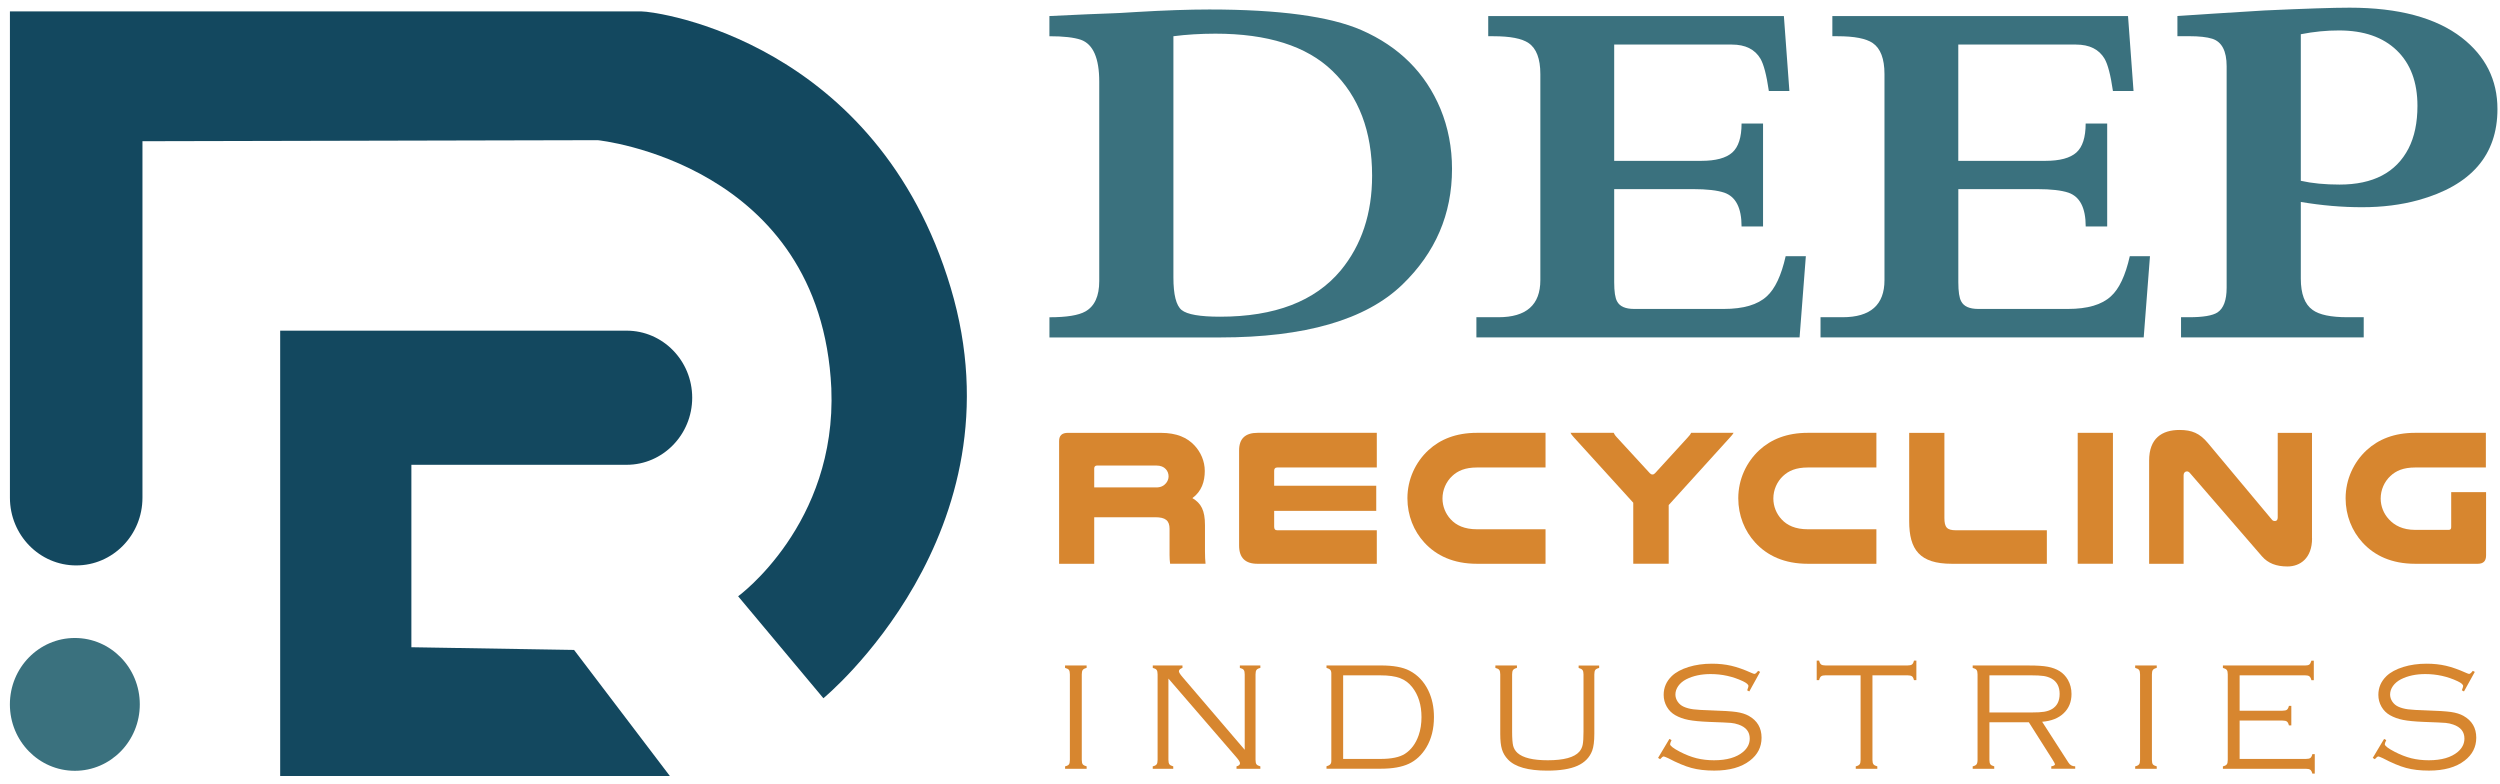 <svg width="201" height="63" viewBox="0 0 201 63" fill="none" xmlns="http://www.w3.org/2000/svg">
<path d="M66.202 56.138L59.346 47.941C59.346 47.941 67.285 42.172 66.839 31.222C65.995 13.103 48.06 11.27 48.06 11.27L11.454 11.354V40.015C11.454 43.022 9.07 45.46 6.124 45.46C3.182 45.46 0.798 43.022 0.798 40.015V0.915H51.54C52.911 0.915 70.532 3.395 76.436 23.134C82.345 42.87 66.202 56.138 66.202 56.138Z" fill="#13485F"/>
<path d="M33.075 37.37V52.038L46.155 52.255L53.858 62.392H22.526V26.585H50.379C53.292 26.585 55.653 29 55.653 31.976C55.653 33.463 55.061 34.812 54.107 35.788C53.153 36.765 51.834 37.37 50.379 37.37H33.075Z" fill="#13485F"/>
<path d="M6.018 61.972C8.902 61.972 11.24 59.582 11.24 56.633C11.24 53.684 8.902 51.294 6.018 51.294C3.133 51.294 0.795 53.684 0.795 56.633C0.795 59.582 3.133 61.972 6.018 61.972Z" fill="#3A717E"/>
<path d="M84.372 2.913V1.29C85.397 1.235 86.416 1.19 87.428 1.148L89.514 1.067C89.669 1.067 90.274 1.035 91.325 0.967C93.627 0.831 95.597 0.763 97.227 0.763C102.847 0.763 106.928 1.316 109.47 2.425C112.49 3.751 114.605 5.859 115.814 8.754C116.432 10.254 116.742 11.865 116.742 13.582C116.742 17.22 115.407 20.321 112.739 22.892C109.803 25.718 104.92 27.131 98.093 27.131H84.375V25.508C85.753 25.508 86.713 25.353 87.263 25.042C88.007 24.622 88.379 23.813 88.379 22.607V6.564C88.379 4.673 87.887 3.551 86.904 3.198C86.342 3.007 85.498 2.913 84.372 2.913ZM94.342 2.913V22.3C94.342 23.694 94.562 24.567 95.005 24.926C95.448 25.285 96.476 25.463 98.093 25.463C102.491 25.463 105.722 24.224 107.788 21.75C109.473 19.71 110.317 17.168 110.317 14.125C110.317 10.555 109.25 7.745 107.112 5.688C105.046 3.699 101.912 2.707 97.715 2.707C96.505 2.71 95.38 2.778 94.342 2.913Z" fill="#3A717E"/>
<path d="M142.215 7.315C142.031 6.044 141.807 5.177 141.539 4.718C141.09 3.961 140.323 3.583 139.243 3.583H129.781V12.932H136.779C137.946 12.932 138.777 12.709 139.275 12.262C139.773 11.816 140.022 11.04 140.022 9.931H141.749V18.206H140.022C140.022 16.718 139.56 15.813 138.632 15.49C138.069 15.302 137.235 15.205 136.126 15.205H129.781V22.688C129.781 23.445 129.859 23.959 130.014 24.231C130.224 24.635 130.68 24.839 131.385 24.839H138.593C140.168 24.839 141.319 24.502 142.05 23.823C142.71 23.228 143.217 22.154 143.567 20.599H145.19L144.686 27.128H118.702V25.505H120.471C122.718 25.505 123.844 24.512 123.844 22.523V5.953C123.844 4.724 123.527 3.89 122.896 3.46C122.363 3.095 121.422 2.913 120.073 2.913H119.653V1.29H143.424L143.867 7.315H142.215Z" fill="#3A717E"/>
<path d="M169.88 7.315C169.696 6.044 169.473 5.177 169.204 4.718C168.755 3.961 167.988 3.583 166.908 3.583H157.446V12.932H164.444C165.611 12.932 166.442 12.709 166.94 12.262C167.438 11.816 167.687 11.04 167.687 9.931H169.418V18.206H167.691C167.691 16.718 167.228 15.813 166.3 15.49C165.738 15.302 164.903 15.205 163.794 15.205H157.449V22.688C157.449 23.445 157.527 23.959 157.682 24.231C157.892 24.635 158.348 24.839 159.053 24.839H166.261C167.836 24.839 168.987 24.502 169.718 23.823C170.378 23.228 170.886 22.154 171.235 20.599H172.858L172.354 27.128H146.37V25.505H148.139C150.387 25.505 151.512 24.512 151.512 22.523V5.953C151.512 4.724 151.195 3.89 150.565 3.46C150.031 3.095 149.09 2.913 147.741 2.913H147.321V1.29H171.093L171.536 7.315H169.88Z" fill="#3A717E"/>
<path d="M184.985 16.237V22.4C184.985 23.629 185.302 24.47 185.933 24.916C186.466 25.308 187.401 25.505 188.736 25.505H190.043V27.128H175.355V25.505H176.008C177.133 25.505 177.89 25.375 178.285 25.12C178.776 24.797 179.022 24.134 179.022 23.131V5.326C179.022 4.097 178.634 3.36 177.864 3.114C177.428 2.978 176.81 2.91 176.011 2.91H175.064V1.287C176.622 1.18 178.954 1.031 182.062 0.841C185.321 0.692 187.604 0.617 188.911 0.617C192.843 0.617 195.851 1.423 197.93 3.03C199.841 4.517 200.795 6.432 200.795 8.77C200.795 12.476 198.674 14.914 194.431 16.091C193.053 16.47 191.55 16.66 189.92 16.66C188.316 16.663 186.673 16.521 184.985 16.237ZM184.985 2.752V14.536C185.884 14.739 186.925 14.84 188.102 14.84C190.799 14.84 192.646 13.873 193.645 11.939C194.124 11.008 194.363 9.863 194.363 8.511C194.363 6.603 193.807 5.119 192.698 4.049C191.588 2.981 190.043 2.448 188.06 2.448C187.051 2.445 186.026 2.548 184.985 2.752Z" fill="#3A717E"/>
<path d="M87.971 45.328H85.152V35.455C85.152 35.019 85.384 34.802 85.853 34.802H93.33C94.623 34.802 95.448 35.19 96.024 35.798C96.538 36.344 96.864 37.075 96.864 37.867C96.864 38.708 96.615 39.504 95.868 40.047C96.57 40.467 96.88 41.027 96.88 42.227V44.329C96.88 44.781 96.897 45.03 96.926 45.325H94.077C94.044 45.092 94.032 44.859 94.032 44.623V42.521C94.032 41.852 93.705 41.586 92.88 41.586H87.975V45.328H87.971ZM92.955 39.19C93.343 39.19 93.579 39.051 93.75 38.847C93.876 38.692 93.954 38.505 93.954 38.301C93.954 38.084 93.876 37.864 93.721 37.709C93.566 37.538 93.317 37.428 92.958 37.428H88.207C88.052 37.428 87.975 37.522 87.975 37.66V39.187H92.955V39.19Z" fill="#D7862F"/>
<path d="M110.695 34.799V37.586H102.692C102.52 37.586 102.443 37.68 102.443 37.851V39.051H110.65V41.075H102.443V42.353C102.443 42.54 102.52 42.634 102.692 42.634H110.695V45.328H101.101C100.121 45.328 99.623 44.846 99.623 43.863V36.215C99.623 35.264 100.121 34.799 101.117 34.799H110.695Z" fill="#D7862F"/>
<path d="M124.261 45.328H118.747C116.862 45.328 115.478 44.675 114.511 43.614C113.67 42.696 113.156 41.45 113.156 40.063C113.156 38.537 113.809 37.15 114.854 36.186C115.788 35.329 117.05 34.799 118.747 34.799H124.261V37.586H118.747C117.797 37.586 117.205 37.851 116.755 38.272C116.274 38.724 115.976 39.378 115.976 40.079C115.976 40.716 116.225 41.308 116.629 41.745C117.082 42.243 117.751 42.553 118.747 42.553H124.261V45.328Z" fill="#D7862F"/>
<path d="M126.534 35.158C126.379 34.986 126.318 34.909 126.269 34.799H129.742C129.775 34.876 129.852 35.015 129.991 35.158L132.64 38.039C132.701 38.1 132.763 38.149 132.856 38.149C132.95 38.149 133.012 38.103 133.073 38.039L135.705 35.158C135.844 35.019 135.938 34.876 135.971 34.799H139.382C139.321 34.909 139.256 34.986 139.101 35.158L134.163 40.606V45.325H131.314V40.419L126.534 35.158Z" fill="#D7862F"/>
<path d="M150.862 45.328H145.349C143.463 45.328 142.079 44.675 141.112 43.614C140.271 42.696 139.757 41.45 139.757 40.063C139.757 38.537 140.411 37.15 141.455 36.186C142.39 35.329 143.651 34.799 145.349 34.799H150.862V37.586H145.349C144.398 37.586 143.806 37.851 143.356 38.272C142.875 38.724 142.577 39.378 142.577 40.079C142.577 40.716 142.826 41.308 143.23 41.745C143.683 42.243 144.352 42.553 145.349 42.553H150.862V45.328Z" fill="#D7862F"/>
<path d="M156.922 45.328C154.338 45.328 153.498 44.19 153.498 41.903V34.802H156.33V41.638C156.33 42.401 156.534 42.634 157.265 42.634H164.567V45.328H156.922Z" fill="#D7862F"/>
<path d="M169.88 34.799V45.325H167.047V34.799H169.88Z" fill="#D7862F"/>
<path d="M185.89 43.287C185.89 44.875 184.94 45.544 183.911 45.544C183.022 45.544 182.353 45.295 181.855 44.72L176.076 38.039C175.998 37.945 175.921 37.9 175.827 37.9C175.688 37.9 175.562 38.01 175.562 38.197V45.331H172.79V37.03C172.79 35.238 173.819 34.569 175.235 34.569C176.231 34.569 176.855 34.834 177.509 35.614L182.647 41.764C182.725 41.874 182.818 41.89 182.912 41.89C183.038 41.89 183.129 41.797 183.129 41.609V34.805H185.884V43.287H185.89Z" fill="#D7862F"/>
<path d="M194.179 45.328C192.293 45.328 190.909 44.675 189.942 43.614C189.102 42.696 188.587 41.45 188.587 40.063C188.587 38.537 189.241 37.15 190.285 36.186C191.22 35.329 192.481 34.799 194.179 34.799H199.864V37.586H194.179C193.228 37.586 192.636 37.851 192.187 38.272C191.705 38.724 191.407 39.378 191.407 40.079C191.407 40.716 191.656 41.308 192.061 41.745C192.513 42.243 193.183 42.602 194.179 42.602H196.872C197.011 42.602 197.076 42.54 197.076 42.385V39.565H199.88V44.658C199.88 45.111 199.663 45.328 199.21 45.328H194.179Z" fill="#D7862F"/>
<path d="M86.018 61.093V54.224C86.018 54.053 85.992 53.933 85.941 53.862C85.889 53.791 85.785 53.739 85.63 53.7V53.506H87.364V53.7C87.208 53.739 87.105 53.794 87.053 53.865C87.001 53.933 86.975 54.053 86.975 54.224V61.093C86.975 61.264 87.001 61.384 87.053 61.452C87.105 61.519 87.208 61.574 87.367 61.616V61.81H85.633V61.616C85.792 61.578 85.895 61.523 85.947 61.452C85.992 61.384 86.018 61.264 86.018 61.093Z" fill="#D7862F"/>
<path d="M93.941 54.557V61.093C93.941 61.258 93.967 61.377 94.019 61.448C94.07 61.519 94.174 61.574 94.329 61.616V61.81H92.68V61.616C92.838 61.578 92.942 61.523 92.993 61.452C93.045 61.384 93.071 61.264 93.071 61.093V54.224C93.071 54.053 93.045 53.933 92.993 53.862C92.942 53.791 92.838 53.739 92.683 53.7V53.506H95.07V53.7C94.879 53.765 94.785 53.855 94.785 53.975C94.785 54.056 94.879 54.208 95.07 54.431L100.075 60.284V54.224C100.075 54.053 100.05 53.933 99.995 53.862C99.943 53.791 99.839 53.739 99.684 53.7V53.506H101.333V53.7C101.178 53.736 101.075 53.791 101.023 53.862C100.971 53.933 100.945 54.053 100.945 54.224V61.093C100.945 61.264 100.971 61.384 101.023 61.452C101.075 61.519 101.178 61.574 101.333 61.616V61.81H99.416V61.616C99.603 61.568 99.697 61.484 99.697 61.367C99.697 61.277 99.613 61.131 99.442 60.928L93.941 54.557Z" fill="#D7862F"/>
<path d="M107.038 61.177V54.137C107.038 54.014 107.009 53.92 106.954 53.855C106.899 53.791 106.795 53.739 106.65 53.697V53.503H111.032C112.024 53.503 112.784 53.642 113.315 53.917C113.981 54.263 114.485 54.793 114.834 55.511C115.138 56.138 115.29 56.853 115.29 57.652C115.29 58.596 115.087 59.411 114.676 60.096C114.307 60.705 113.838 61.141 113.273 61.406C112.707 61.671 111.96 61.804 111.032 61.804H106.65V61.61C106.795 61.571 106.896 61.516 106.954 61.452C107.009 61.393 107.038 61.3 107.038 61.177ZM107.992 61.018H110.993C111.872 61.018 112.526 60.882 112.952 60.611C113.454 60.287 113.826 59.789 114.058 59.12C114.214 58.674 114.288 58.185 114.288 57.655C114.288 56.688 114.042 55.889 113.551 55.259C113.279 54.91 112.949 54.664 112.558 54.518C112.17 54.373 111.646 54.298 110.99 54.298H107.989V61.018H107.992Z" fill="#D7862F"/>
<path d="M121.574 54.224V58.816C121.574 59.359 121.603 59.741 121.658 59.964C121.716 60.184 121.832 60.378 122.01 60.539C122.444 60.928 123.252 61.125 124.439 61.125C125.729 61.125 126.573 60.895 126.977 60.436C127.11 60.281 127.201 60.1 127.246 59.886C127.291 59.673 127.314 59.317 127.314 58.819V54.227C127.314 54.062 127.288 53.943 127.233 53.871C127.178 53.8 127.078 53.745 126.922 53.703V53.509H128.572V53.703C128.416 53.739 128.313 53.794 128.261 53.865C128.209 53.936 128.184 54.056 128.184 54.227V59.01C128.184 59.599 128.125 60.045 128.012 60.355C127.802 60.908 127.404 61.312 126.822 61.571C126.24 61.83 125.435 61.959 124.403 61.959C122.861 61.959 121.807 61.662 121.241 61.063C121.011 60.824 120.849 60.553 120.756 60.245C120.662 59.938 120.62 59.527 120.62 59.007V54.224C120.62 54.053 120.594 53.933 120.539 53.862C120.487 53.791 120.384 53.739 120.228 53.7V53.506H121.962V53.7C121.807 53.739 121.703 53.797 121.651 53.868C121.6 53.939 121.574 54.056 121.574 54.224Z" fill="#D7862F"/>
<path d="M141.513 54.02L140.643 55.592L140.472 55.501C140.54 55.32 140.575 55.204 140.575 55.162C140.575 55.039 140.427 54.91 140.126 54.767C139.311 54.386 138.448 54.195 137.532 54.195C136.782 54.195 136.129 54.334 135.573 54.615C135.304 54.754 135.094 54.932 134.936 55.149C134.781 55.369 134.703 55.598 134.703 55.841C134.703 56.041 134.764 56.235 134.884 56.413C135.007 56.594 135.165 56.727 135.366 56.818C135.586 56.918 135.844 56.989 136.142 57.028C136.439 57.066 136.925 57.096 137.6 57.115C138.532 57.144 139.201 57.186 139.602 57.244C140.003 57.303 140.333 57.406 140.595 57.551C141.284 57.936 141.63 58.522 141.63 59.311C141.63 60.061 141.316 60.675 140.692 61.154C140 61.691 139.043 61.956 137.827 61.956C137.125 61.956 136.514 61.885 135.99 61.742C135.466 61.6 134.842 61.338 134.118 60.957C133.914 60.863 133.794 60.818 133.759 60.818C133.697 60.818 133.603 60.892 133.474 61.038L133.309 60.934L134.221 59.408L134.392 59.505C134.315 59.666 134.276 59.776 134.276 59.835C134.276 59.964 134.535 60.164 135.055 60.436C135.521 60.679 135.971 60.853 136.404 60.963C136.837 61.07 137.306 61.125 137.814 61.125C138.839 61.125 139.618 60.898 140.149 60.449C140.501 60.148 140.679 59.793 140.679 59.379C140.679 58.835 140.378 58.46 139.773 58.253C139.579 58.185 139.376 58.14 139.169 58.121C138.959 58.101 138.367 58.075 137.39 58.04C136.692 58.011 136.145 57.959 135.751 57.881C135.356 57.804 135.004 57.678 134.696 57.503C134.409 57.341 134.179 57.115 134.011 56.821C133.843 56.526 133.759 56.209 133.759 55.867C133.759 55.278 133.979 54.774 134.415 54.353C134.738 54.046 135.188 53.804 135.76 53.626C136.333 53.448 136.96 53.361 137.639 53.361C138.195 53.361 138.71 53.416 139.188 53.526C139.664 53.635 140.204 53.826 140.805 54.095C140.938 54.153 141.022 54.182 141.054 54.182C141.128 54.182 141.225 54.101 141.352 53.936L141.513 54.02Z" fill="#D7862F"/>
<path d="M150.545 54.295V61.093C150.545 61.258 150.571 61.377 150.626 61.448C150.678 61.519 150.781 61.574 150.936 61.616V61.81H149.203V61.616C149.358 61.578 149.462 61.523 149.514 61.452C149.565 61.384 149.591 61.264 149.591 61.093V54.295H146.781C146.61 54.295 146.49 54.321 146.419 54.373C146.348 54.425 146.293 54.528 146.257 54.683H146.063V53.115H146.257C146.293 53.27 146.348 53.373 146.419 53.425C146.49 53.477 146.61 53.503 146.781 53.503H153.359C153.53 53.503 153.65 53.477 153.721 53.425C153.792 53.373 153.847 53.27 153.882 53.115H154.076V54.683H153.882C153.847 54.528 153.792 54.421 153.721 54.373C153.65 54.324 153.53 54.295 153.359 54.295H150.545Z" fill="#D7862F"/>
<path d="M159.949 58.075V61.093C159.949 61.258 159.975 61.377 160.027 61.448C160.078 61.519 160.182 61.574 160.337 61.616V61.81H158.604V61.616C158.759 61.578 158.863 61.523 158.914 61.452C158.966 61.384 158.995 61.264 158.995 61.093V54.224C158.995 54.053 158.969 53.933 158.914 53.862C158.863 53.791 158.759 53.739 158.604 53.7V53.506H163.16C163.784 53.506 164.279 53.538 164.641 53.606C165.003 53.674 165.32 53.791 165.589 53.956C165.864 54.127 166.087 54.36 166.258 54.657C166.452 54.994 166.549 55.375 166.549 55.796C166.549 56.429 166.339 56.947 165.919 57.345C165.498 57.746 164.923 57.972 164.189 58.03L166.3 61.309C166.426 61.513 166.607 61.613 166.847 61.613V61.807H164.923V61.613C165.123 61.581 165.22 61.523 165.22 61.442C165.22 61.403 165.149 61.27 165.007 61.047L163.121 58.072H159.949V58.075ZM159.949 57.283H163.312C163.771 57.283 164.117 57.264 164.35 57.225C164.583 57.186 164.79 57.118 164.968 57.015C165.385 56.772 165.595 56.365 165.595 55.792C165.595 55.217 165.379 54.806 164.952 54.563C164.761 54.457 164.547 54.386 164.315 54.35C164.082 54.315 163.72 54.295 163.228 54.295H159.949V57.283Z" fill="#D7862F"/>
<path d="M172.06 61.093V54.224C172.06 54.053 172.034 53.933 171.979 53.862C171.927 53.791 171.823 53.739 171.668 53.7V53.506H173.402V53.7C173.246 53.739 173.143 53.794 173.091 53.865C173.039 53.933 173.014 54.053 173.014 54.224V61.093C173.014 61.264 173.039 61.384 173.088 61.452C173.14 61.519 173.243 61.574 173.402 61.616V61.81H171.668V61.616C171.827 61.578 171.93 61.523 171.982 61.452C172.034 61.384 172.06 61.264 172.06 61.093Z" fill="#D7862F"/>
<path d="M180.066 57.933V61.018H185.389C185.561 61.018 185.68 60.992 185.751 60.941C185.823 60.889 185.878 60.785 185.913 60.63H186.107V62.199H185.913C185.874 62.043 185.816 61.94 185.745 61.888C185.674 61.836 185.554 61.81 185.383 61.81H178.721V61.616C178.88 61.578 178.983 61.523 179.035 61.452C179.087 61.384 179.112 61.264 179.112 61.093V54.224C179.112 54.053 179.087 53.933 179.032 53.865C178.98 53.797 178.876 53.742 178.721 53.7V53.506H185.312C185.483 53.506 185.603 53.48 185.671 53.428C185.739 53.377 185.793 53.273 185.836 53.118H186.03V54.686H185.836C185.8 54.534 185.745 54.431 185.674 54.376C185.603 54.321 185.483 54.295 185.312 54.295H180.066V57.141H183.504C183.675 57.141 183.795 57.115 183.866 57.063C183.937 57.011 183.992 56.908 184.028 56.753H184.222V58.321H184.028C183.992 58.166 183.937 58.062 183.866 58.011C183.795 57.959 183.675 57.933 183.504 57.933H180.066Z" fill="#D7862F"/>
<path d="M198.974 54.02L198.104 55.592L197.933 55.501C198.001 55.32 198.037 55.204 198.037 55.162C198.037 55.039 197.888 54.91 197.587 54.767C196.772 54.386 195.909 54.195 194.994 54.195C194.243 54.195 193.59 54.334 193.034 54.615C192.766 54.754 192.555 54.932 192.397 55.149C192.242 55.369 192.164 55.598 192.164 55.841C192.164 56.041 192.225 56.235 192.345 56.413C192.468 56.594 192.626 56.727 192.827 56.818C193.047 56.918 193.306 56.989 193.603 57.028C193.901 57.066 194.386 57.096 195.061 57.115C195.993 57.144 196.662 57.186 197.063 57.244C197.464 57.303 197.794 57.406 198.056 57.551C198.745 57.936 199.091 58.522 199.091 59.311C199.091 60.061 198.777 60.675 198.153 61.154C197.461 61.691 196.504 61.956 195.288 61.956C194.586 61.956 193.975 61.885 193.451 61.742C192.927 61.6 192.303 61.338 191.579 60.957C191.375 60.863 191.255 60.818 191.22 60.818C191.158 60.818 191.065 60.892 190.935 61.038L190.77 60.934L191.682 59.408L191.854 59.505C191.776 59.666 191.737 59.776 191.737 59.835C191.737 59.964 191.996 60.164 192.516 60.436C192.982 60.679 193.432 60.853 193.865 60.963C194.298 61.07 194.767 61.125 195.275 61.125C196.3 61.125 197.079 60.898 197.61 60.449C197.962 60.148 198.14 59.793 198.14 59.379C198.14 58.835 197.839 58.46 197.235 58.253C197.041 58.185 196.837 58.14 196.63 58.121C196.42 58.101 195.828 58.075 194.851 58.04C194.153 58.011 193.606 57.959 193.212 57.881C192.817 57.804 192.465 57.678 192.158 57.503C191.87 57.341 191.64 57.115 191.472 56.821C191.304 56.526 191.22 56.209 191.22 55.867C191.22 55.278 191.44 54.774 191.876 54.353C192.2 54.046 192.649 53.804 193.221 53.626C193.794 53.448 194.421 53.361 195.1 53.361C195.657 53.361 196.171 53.416 196.649 53.526C197.125 53.635 197.665 53.826 198.266 54.095C198.399 54.153 198.483 54.182 198.515 54.182C198.59 54.182 198.687 54.101 198.813 53.936L198.974 54.02Z" fill="#D7862F"/>
</svg>

